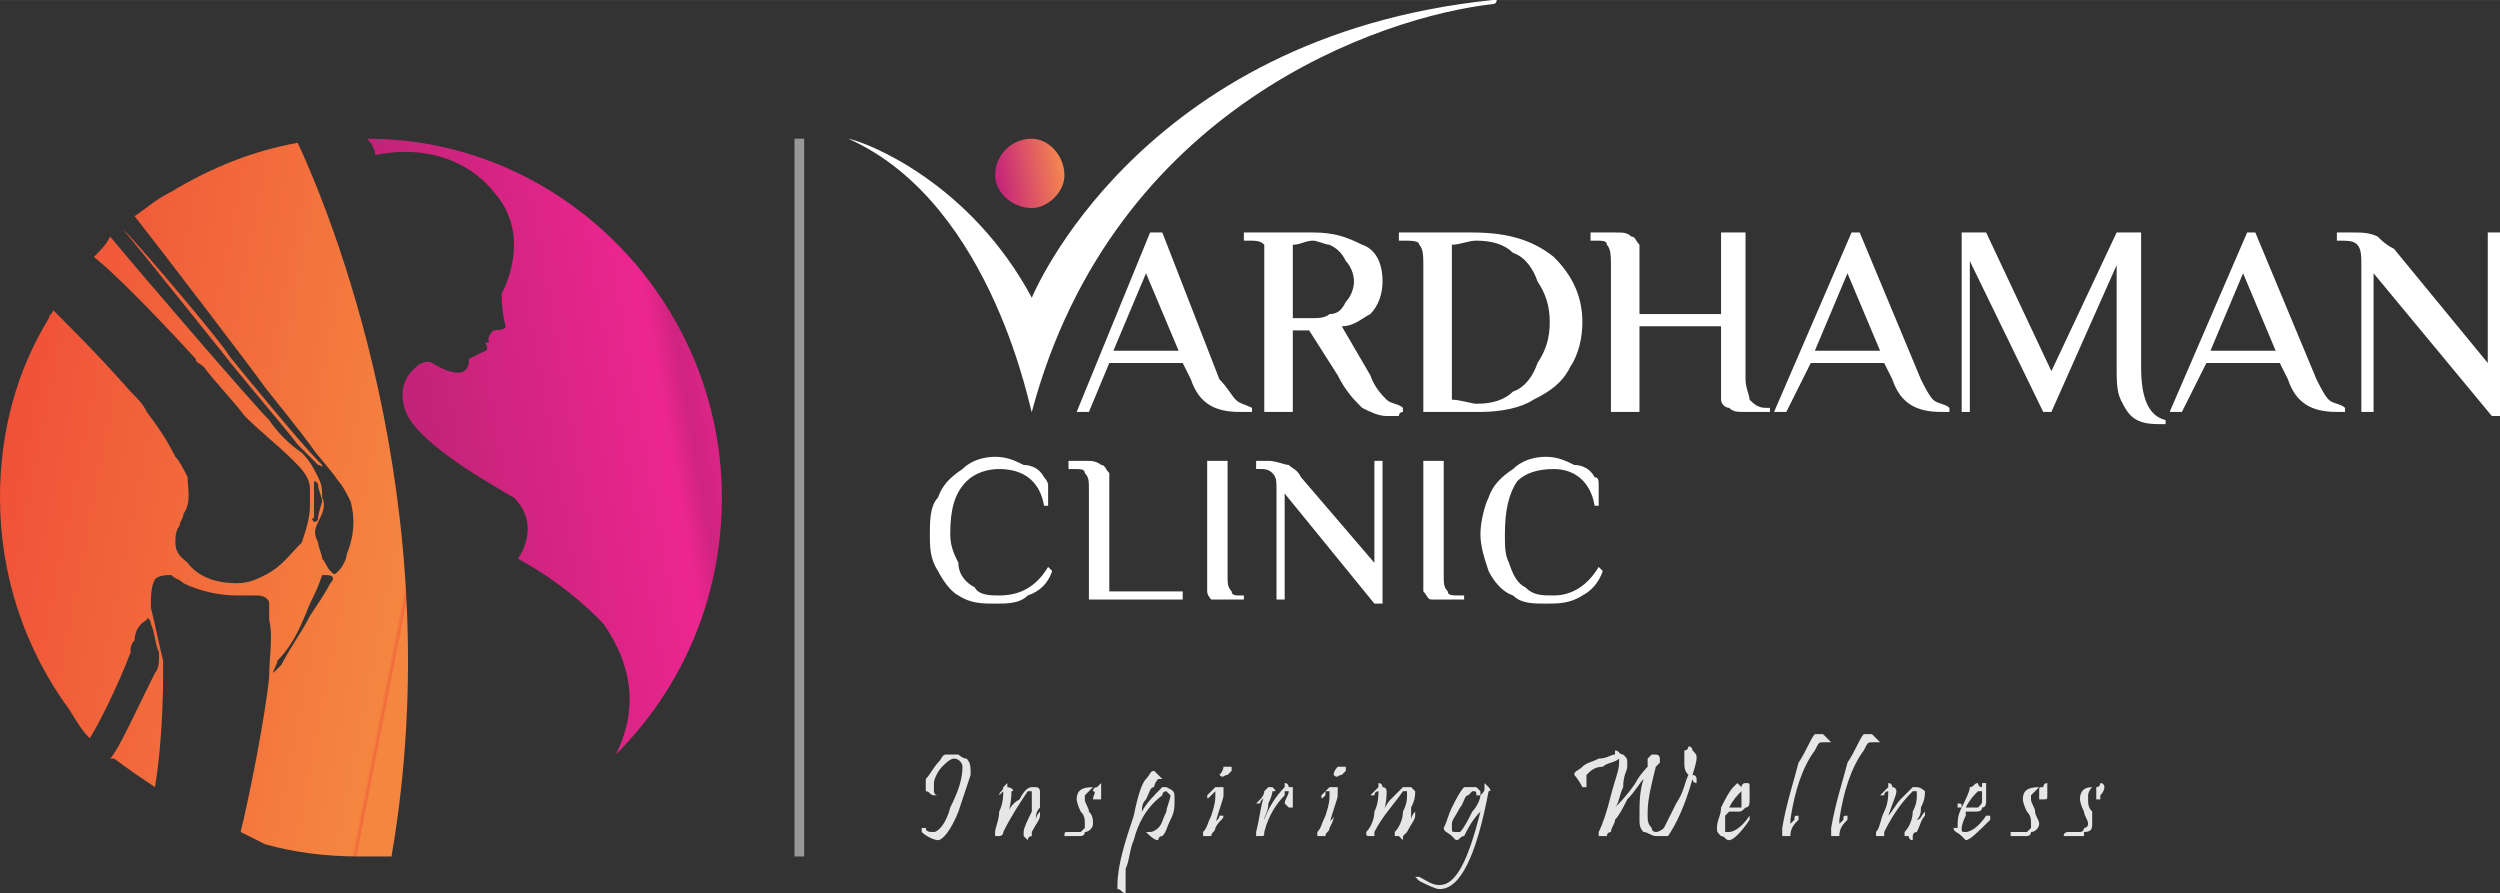 <?xml version="1.0" encoding="UTF-8"?>
<!DOCTYPE svg PUBLIC "-//W3C//DTD SVG 1.1//EN" "http://www.w3.org/Graphics/SVG/1.1/DTD/svg11.dtd">
<!-- Creator: CorelDRAW X8 -->
<svg xmlns="http://www.w3.org/2000/svg" xml:space="preserve" width="515px" height="184px" version="1.1" style="shape-rendering:geometricPrecision; text-rendering:geometricPrecision; image-rendering:optimizeQuality; fill-rule:evenodd; clip-rule:evenodd"
viewBox="0 0 613 219"
 xmlns:xlink="http://www.w3.org/1999/xlink">
 <rect x="0" y="0" width="613" height="219" fill="#333333" stroke="none"/>
 <defs>
  <style type="text/css">
   <![CDATA[
    .str0 {stroke:#96989A;stroke-width:2.379}
    .fil0 {fill:none;fill-rule:nonzero}
    .fil4 {fill:#E6E6E6;fill-rule:nonzero}
    .fil1 {fill:white;fill-rule:nonzero}
    .fil3 {fill:url(#id0)}
    .fil2 {fill:url(#id1)}
    .fil5 {fill:url(#id2)}
   ]]>
  </style>
  <linearGradient id="id0" gradientUnits="userSpaceOnUse" x1="183.287" y1="108.824" x2="73.873" y2="128.11">
   <stop offset="0" style="stop-opacity:1; stop-color:#EC268F"/>
   <stop offset="0.114" style="stop-opacity:1; stop-color:#CF247F"/>
   <stop offset="0.169" style="stop-opacity:1; stop-color:#EC268F"/>
   <stop offset="0.91" style="stop-opacity:1; stop-color:#B2226F"/>
   <stop offset="1" style="stop-opacity:1; stop-color:#B2226F"/>
  </linearGradient>
  <linearGradient id="id1" gradientUnits="userSpaceOnUse" x1="262.504" y1="40.8" x2="242.582" y2="44.314">
   <stop offset="0" style="stop-opacity:1; stop-color:#F5874F"/>
   <stop offset="0.043" style="stop-opacity:1; stop-color:#DD5664"/>
   <stop offset="0.09" style="stop-opacity:1; stop-color:#F5874F"/>
   <stop offset="0.91" style="stop-opacity:1; stop-color:#C5247A"/>
   <stop offset="1" style="stop-opacity:1; stop-color:#C5247A"/>
  </linearGradient>
  <linearGradient id="id2" gradientUnits="userSpaceOnUse" x1="102.515" y1="133.876" x2="-12.12" y2="111.435">
   <stop offset="0" style="stop-opacity:1; stop-color:#F58640"/>
   <stop offset="0.004" style="stop-opacity:1; stop-color:#F2693C"/>
   <stop offset="0.012" style="stop-opacity:1; stop-color:#F58640"/>
   <stop offset="1" style="stop-opacity:1; stop-color:#EF4B37"/>
  </linearGradient>
 </defs>
 <g id="Layer_x0020_1">
  <g id="_2333095423296">
   <line class="fil0 str0" x1="196" y1="210" x2="196" y2= "34" />
   <path class="fil1" d="M208 34c0,0 -1,0 0,0 5,1 30,11 45,39 0,0 26,-64 113,-73 0,0 1,0 1,0 0,0 0,1 -1,1 -27,3 -93,25 -113,100 0,0 0,0 0,0 0,2 -9,-51 -45,-67z"/>
   <path class="fil2" d="M244 43c0,4 4,8 9,8l0 0c4,0 8,-4 8,-8l0 0c0,-5 -4,-9 -8,-9 -5,0 -9,4 -9,9z"/>
   <path class="fil1" d="M304 101c1,0 2,0 3,0l0 -1c-2,-1 -3,-1 -4,-2 -1,-1 -2,-3 -4,-5l-14 -36 -3 0 -18 44 3 0 5 -12 18 0 2 4c2,6 6,8 12,8zm-31 -15l8 -19 8 19 -16 0zm67 16c1,0 2,0 3,0 0,-1 1,-1 1,-1l0 -1c-1,-1 -3,-1 -4,-2 -1,-1 -3,-3 -4,-6l-7 -12c3,0 5,-2 7,-3 2,-2 3,-5 3,-8 0,-5 -2,-8 -5,-9 -4,-2 -7,-3 -12,-3l-17 0 0 2 1 0c2,0 3,0 4,1 0,1 0,3 0,5l0 36 7 0 0 -20 4 0 7 11c2,4 4,6 6,8 2,1 4,2 6,2zm-23 -24l0 -18c2,0 3,-1 5,-1 1,0 3,1 4,1 2,1 3,2 4,4 1,1 2,3 2,5 0,2 -1,4 -2,5 -1,2 -2,3 -4,3 -1,1 -3,1 -4,1l-5 0zm32 23l14 0c5,0 10,-1 13,-3 4,-2 7,-4 9,-8 2,-3 3,-7 3,-11 0,-7 -3,-12 -7,-16 -5,-4 -11,-6 -20,-6l-18 0 0 2 1 0c2,0 4,0 4,1 1,1 1,3 1,5l0 36zm13 -2c-1,0 -4,-1 -6,-1l0 -38c2,0 4,-1 6,-1 4,0 7,1 9,3 3,1 5,4 6,7 2,3 3,6 3,10 0,4 -1,7 -3,10 -1,3 -3,6 -6,7 -2,2 -5,3 -9,3zm33 2l7 0 0 -21 20 0 0 13c0,2 0,4 0,5 0,1 1,2 2,2 1,1 2,1 4,1l6 0 0 -1 -1 0c-2,0 -3,-1 -4,-2 0,-1 -1,-3 -1,-5l0 -36 -6 0 0 20 -20 0 0 -12c0,-2 0,-4 0,-5 -1,-1 -1,-2 -2,-2 -1,-1 -2,-1 -4,-1l-6 0 0 2 1 0c2,0 3,0 3,1 1,1 1,3 1,5l0 36zm81 0c1,0 2,0 2,0l0 -1c-1,-1 -3,-1 -4,-2 -1,-1 -2,-3 -3,-5l-15 -36 -2 0 -19 44 3 0 6 -12 18 0 2 4c2,6 6,8 12,8zm-31 -15l8 -19 8 19 -16 0zm86 18l0 -1c-4,-1 -6,-5 -6,-13l0 -33 -6 0 -16 34 -16 -34 -6 0 0 44 2 0 0 -37 18 37 2 0 16 -36 0 25c0,3 0,6 1,8 1,2 2,4 4,5 2,1 4,1 7,1zm42 -3c1,0 2,0 2,0l0 -1c-1,-1 -3,-1 -4,-2 -1,-1 -2,-3 -3,-5l-15 -36 -2 0 -19 44 3 0 6 -12 18 0 2 4c2,6 6,8 12,8zm-31 -15l8 -19 8 19 -16 0zm69 16l2 0 0 -45 -3 0 0 32 -23 -28c-2,-1 -3,-2 -4,-3 -2,-1 -4,-1 -6,-1l-4 0 0 2 0 0c3,0 4,0 5,1 1,1 1,3 1,5l0 36 3 0 0 -34 29 35z"/>
   <path class="fil1" d="M244 148c3,0 6,0 8,-2 3,-1 5,-3 6,-6l-1 -1c-3,5 -7,7 -12,7 -2,0 -5,0 -6,-2 -2,-1 -4,-3 -4,-6 -1,-2 -2,-4 -2,-7 0,-6 1,-10 4,-13 2,-2 5,-3 8,-3 6,0 10,3 11,9l1 0c0,-2 0,-3 0,-5 0,-1 -1,-2 -1,-2 -1,-2 -3,-3 -5,-3 -2,-1 -4,-2 -7,-2 -3,0 -6,1 -8,3 -3,2 -5,4 -6,7 -2,2 -2,6 -2,9 0,3 0,6 2,9 1,2 3,5 5,6 3,2 6,2 9,2zm23 -1l23 0 0 -2 -18 0 0 -25c0,-2 0,-3 0,-4 -1,-1 -1,-2 -2,-2 0,0 -1,-1 -3,-1l-5 0 0 2 1 0c2,0 3,0 3,1 1,1 1,2 1,4l0 27zm33 0l5 0 0 -1 -1 0c-1,0 -2,0 -2,-1 -1,-1 -1,-2 -1,-4l0 -28 -5 0 0 28c0,2 0,3 0,4 0,1 1,2 1,2 1,0 2,0 3,0zm37 1l2 0 0 -35 -2 0 0 25 -18 -21c-1,-2 -2,-2 -3,-3 -1,0 -3,-1 -5,-1l-3 0 0 2 1 0c1,0 2,0 3,1 1,1 1,2 1,4l0 27 2 0 0 -26 22 27zm17 -1l5 0 0 -1 -1 0c-2,0 -3,0 -3,-1 -1,-1 -1,-2 -1,-4l0 -28 -5 0 0 28c0,2 0,3 0,4 1,1 1,2 2,2 0,0 1,0 3,0zm25 1c3,0 6,0 9,-2 2,-1 4,-3 5,-6l-1 -1c-3,5 -7,7 -11,7 -3,0 -5,0 -7,-2 -2,-1 -3,-3 -4,-6 -1,-2 -1,-4 -1,-7 0,-6 1,-10 3,-13 2,-2 5,-3 9,-3 5,0 9,3 10,9l1 0c0,-2 0,-3 0,-5 0,-1 0,-2 -1,-2 -1,-2 -3,-3 -5,-3 -2,-1 -4,-2 -7,-2 -3,0 -6,1 -8,3 -3,2 -5,4 -6,7 -1,2 -2,6 -2,9 0,3 1,6 2,9 1,2 3,5 6,6 2,2 5,2 8,2z"/>
   <path class="fil3" d="M92 38c20,-4 29,9 29,9l0 0c10,11 2,25 2,25l0 0c0,5 1,8 1,8l0 0c0,1 -3,1 -3,1l0 0c-2,2 -1,3 -1,3l0 0c0,0 -1,0 -1,0l0 0c1,2 0,2 0,2l0 0c-2,1 -4,2 -4,2l0 0c0,7 -9,1 -9,1l0 0c-2,-1 -4,1 -4,1l0 0c-6,5 -2,12 -2,12l0 0c3,6 16,14 16,14l0 0c8,5 10,6 10,6l0 0c7,7 1,15 1,15l0 0c13,7 21,16 21,16l0 0c9,13 7,24 3,32l0 0c16,-16 26,-38 26,-63l0 0c0,-48 -39,-88 -87,-88 2,2 2,4 2,4l0 0z"/>
   <path class="fil4" d="M237 186c-1,0 -2,-1 -2,-1 0,0 0,0 -1,0 -1,0 -1,0 -2,0 -1,0 -1,1 -2,2 -1,1 -2,3 -3,4 0,1 0,1 0,2 0,0 0,1 0,1 1,0 1,1 2,1 0,0 0,0 0,0 1,0 1,0 1,0 0,0 0,0 0,0 -1,0 -1,-1 -1,-1 0,0 0,-1 0,-1 0,0 0,0 0,-1 0,-1 1,-3 2,-4 1,-1 2,-2 3,-2 0,0 0,0 0,0 1,0 2,1 2,2 0,3 -1,6 -3,10 -1,4 -3,6 -4,6 -1,0 -2,0 -2,-1 0,0 -1,0 -1,0 0,0 0,1 0,1 0,0 0,0 0,0 1,1 3,2 4,2 1,0 3,-2 5,-7 1,-3 2,-6 3,-9 0,-2 0,-3 -1,-4zm18 14c0,-1 0,-1 0,-1 0,0 0,0 0,0 -1,1 -1,2 -1,2 0,-1 0,-2 1,-3 0,-2 0,-3 0,-4 0,0 0,-1 -1,-1 0,0 -1,0 -1,0 0,0 0,0 0,0 -1,0 -2,1 -3,3 -2,1 -3,3 -3,4 1,-3 1,-5 1,-6 1,0 0,-1 -1,-1 0,0 0,-1 0,-1 0,0 -1,1 -1,1 0,1 -1,1 -1,2 -1,0 -1,0 -1,0 0,0 0,0 1,0 0,0 0,0 0,0 0,0 1,-1 1,-1 0,0 0,0 0,0 0,0 0,0 0,0 0,1 0,3 -1,5 0,2 -1,4 -1,5 0,0 0,0 0,0 0,1 0,1 0,1 0,0 1,0 1,0 0,0 1,0 1,-1 2,-4 4,-7 6,-10 1,0 1,0 1,0 0,0 0,0 0,1 0,1 0,2 0,4 -1,2 -2,4 -2,5 0,1 0,1 0,1 0,0 0,0 0,0 0,0 1,1 1,1 0,0 0,-1 1,-1 0,0 0,-1 0,-1 1,-2 2,-3 2,-4 0,0 0,0 0,0zm15 -8c0,0 -1,1 -1,1 0,0 -1,0 -1,1 1,0 0,1 0,2 0,0 0,0 0,0 0,0 0,0 0,0 0,0 1,0 1,0 0,0 1,0 1,0 0,0 0,0 0,-1 0,-1 0,-2 0,-2 0,0 0,-1 0,-1zm-3 7c0,-1 -1,-2 -1,-3 0,0 0,-1 0,-1 0,0 1,-1 2,-2 0,0 0,0 0,0 0,0 0,0 0,0 -3,0 -4,1 -4,3 0,0 0,1 1,3 1,1 1,2 1,3 0,0 0,1 0,1 0,0 -1,1 -1,1 -2,0 -3,0 -3,0 -1,0 -1,0 -1,1 0,0 0,0 0,0 1,0 2,0 2,0 1,0 1,0 1,0 1,0 1,0 1,0 0,0 1,0 1,-1 1,0 2,-1 2,-2 0,-1 0,-2 -1,-3zm19 -6c0,0 0,0 0,0 -1,0 -1,0 -1,0 -2,2 -4,4 -5,6 0,-1 0,-2 1,-3 1,-2 1,-3 2,-3 0,-1 1,-2 1,-2 1,0 1,0 1,0 0,0 0,0 0,0 0,0 0,0 0,0 0,0 0,0 0,0 -1,-1 -2,-2 -2,-2 -1,0 -1,1 -2,2 -1,1 -2,4 -3,9 -2,6 -4,12 -4,17 0,0 0,1 0,1 1,0 1,1 2,1 0,0 0,-1 0,-1 0,-3 0,-5 0,-5 1,-2 1,-5 2,-7 1,-4 3,-8 7,-11 0,-1 1,-1 1,-1 0,0 0,0 1,1 0,1 -1,3 -1,4 -1,2 -1,3 -2,4 0,0 -1,1 -2,1 0,0 0,0 0,0 0,0 0,0 -1,0 0,0 0,0 0,0 0,0 0,0 0,0 1,1 2,2 3,2 0,0 0,-1 1,-1 1,-1 1,-2 2,-4 1,-2 1,-3 1,-5 0,-2 0,-2 -2,-3zm15 -5c0,0 0,0 -1,0 0,0 0,1 -1,2 0,0 -1,0 -1,0 0,0 0,0 0,0 0,0 1,0 1,0 0,0 0,0 0,0 1,1 1,0 2,0 1,-1 1,-1 1,-1 0,0 0,-1 0,-1 -1,0 -1,0 -1,0zm-1 6c0,0 0,0 0,-1 0,0 -1,0 -1,0 0,0 -1,0 -1,0 0,0 0,0 0,0 -1,1 -1,1 -2,2 0,0 0,0 0,0 0,1 0,1 1,0l1 -1c0,0 0,0 0,0 0,0 0,0 0,1 0,1 0,2 -1,5 -1,2 -1,3 -2,4 0,1 0,1 0,1 0,0 0,0 0,0 1,0 1,0 1,0 1,0 1,0 1,0 0,-1 1,-1 1,-2 1,-2 2,-2 2,-3 0,0 0,0 -1,0 0,0 0,0 0,0 0,1 -1,1 -1,2 1,-4 2,-6 2,-7 0,0 0,-1 0,-1zm17 -1c0,0 0,0 -1,0 0,0 0,-1 -1,-1 0,0 0,1 0,1 -2,2 -4,5 -5,8 0,-1 1,-2 1,-4 1,-2 1,-3 1,-3 1,0 1,0 0,-1 0,0 -1,0 -1,0 0,0 0,0 -1,1 0,1 -1,2 -1,2 -1,1 -1,1 -1,1 0,0 0,0 1,0 0,0 0,0 0,0 0,-1 1,-1 1,-2 -1,3 -1,5 -2,9 0,0 0,1 0,1 1,0 1,0 1,0 1,0 1,0 1,-1 1,-4 3,-7 5,-9 0,-1 0,-1 0,-1 1,0 1,0 1,0 0,1 -1,2 -1,3 0,0 0,0 0,0 1,1 1,1 1,1 1,0 1,0 1,0 0,-2 0,-3 0,-4 0,-1 0,-1 0,-1zm12 -5c0,0 0,0 -1,0 0,0 -1,1 -1,2 -1,0 -1,0 -1,0 0,0 0,0 0,0 0,0 0,0 1,0 0,0 0,0 0,0 1,1 1,0 2,0 1,-1 1,-1 1,-1 0,0 0,-1 0,-1 -1,0 -1,0 -1,0zm-1 6c0,0 0,0 0,-1 0,0 -1,0 -1,0 0,0 -1,0 -1,0 0,0 0,0 0,0 -1,1 -1,1 -2,2 0,0 0,0 0,0 0,1 0,1 1,0l0 -1c1,0 1,0 1,0 0,0 0,0 0,1 0,1 0,2 -1,5 -1,2 -1,3 -2,4 0,1 0,1 0,1 0,0 0,0 0,0 1,0 1,0 1,0 1,0 1,0 1,0 0,-1 1,-1 1,-2 1,-2 1,-2 1,-3 1,0 1,0 0,0 0,0 0,0 0,0 0,1 -1,1 -1,2 1,-4 2,-6 2,-7 0,0 0,-1 0,-1zm19 6c0,-1 0,-1 0,-1 0,0 0,0 0,0 -1,1 -1,2 -1,2 0,-1 0,-2 0,-3 1,-2 1,-3 1,-4 0,0 -1,-1 -1,-1 -1,0 -1,0 -1,0 0,0 0,0 -1,0 0,0 -1,1 -3,3 -1,1 -2,3 -2,4 1,-3 1,-5 1,-6 0,0 0,-1 -1,-1 0,0 0,-1 -1,-1 0,0 0,1 0,1 -1,1 -1,1 -2,2 0,0 0,0 0,0 0,0 0,0 0,0 0,0 1,0 1,0 0,0 0,-1 1,-1 0,0 0,0 0,0 0,0 0,0 0,0 0,1 0,3 -1,5 0,2 -1,4 -2,5 0,0 0,0 0,0 0,1 0,1 1,1 0,0 0,0 1,0 0,0 0,0 0,-1 2,-4 5,-7 7,-10 0,0 1,0 1,0 0,0 0,0 0,1 0,1 0,2 -1,4 0,2 -1,4 -2,5 0,1 0,1 0,1 0,0 0,0 1,0 0,0 1,1 1,1 0,0 0,-1 0,-1 0,0 1,-1 1,-1 1,-2 2,-3 2,-4 0,0 0,0 0,0zm18 -7c0,0 -1,-1 -1,-1 0,0 0,1 0,1 0,1 0,1 -1,2 0,1 -1,3 -2,4 -1,2 -2,4 -3,5 -1,0 -1,0 -1,0 -1,0 -1,0 -1,-1 0,0 0,0 0,-1 0,-1 1,-2 2,-4 1,-1 1,-3 2,-3 0,0 1,-1 1,-1 1,0 1,0 1,1 0,0 1,0 1,0 0,0 0,0 0,-1 0,0 0,0 0,0 -1,-1 -1,-1 -1,-1 -1,0 -1,0 -2,0 0,0 -1,0 -1,0 -1,1 -2,3 -3,5 -1,2 -1,3 -2,5 0,1 1,1 2,2 0,0 1,1 1,1 1,0 1,-1 2,-1 1,-2 2,-4 4,-6 -3,12 -6,18 -10,18 -2,0 -3,-1 -5,-2 0,0 0,0 0,0 -1,0 -1,0 -1,0 0,0 0,0 1,1 2,1 4,2 5,2 5,0 9,-8 12,-24 1,0 0,-1 0,-1zm50 -3c1,-3 1,-4 1,-4 0,-1 0,-1 -1,-2 0,0 0,-1 -1,-1 0,0 0,1 -1,1 0,1 0,2 0,3 0,1 0,2 1,3 -1,2 -1,4 -3,7 -1,2 -2,4 -3,6 0,0 -1,1 -2,1 0,0 -1,0 -1,-1 -1,-1 -1,-2 -1,-3 0,0 0,-1 0,-1 0,-3 1,-7 2,-11l0 0 1 -1c0,-1 0,-1 0,-1 0,0 0,-1 -1,-1 0,0 0,0 -1,0 0,0 0,0 -1,1 0,0 0,1 0,2 0,0 -2,2 -3,4 -2,3 -4,5 -5,6 1,-1 1,-3 2,-5 0,-3 1,-4 1,-5 0,-1 0,-1 0,-1 0,-1 0,-1 -1,-2 -1,0 -1,-1 -2,-1 0,0 0,0 0,1 0,0 0,0 0,0 -1,0 -2,1 -4,1 -2,1 -3,1 -4,2 -1,1 -2,1 -2,2 0,0 1,1 2,3 0,0 0,0 1,0 0,0 0,0 0,0 0,0 0,0 0,-1 0,0 0,0 0,-1 0,0 0,-1 0,-1 1,-1 2,-2 4,-2 1,-1 3,-1 4,-2 0,1 0,1 0,1 0,2 -1,4 -2,8 -1,4 -2,7 -3,9 0,1 0,1 0,1 0,0 0,0 0,0 0,0 1,0 2,0 0,-1 1,-1 1,-1 0,-1 1,-2 1,-3 1,-1 2,-3 3,-5 2,-2 3,-4 4,-5 -1,3 -1,6 -1,9 0,0 0,0 0,1 0,1 0,2 1,3 1,0 2,1 3,1 1,0 1,0 2,0 0,0 0,0 1,0 2,-3 4,-7 6,-14 0,0 0,1 1,1 0,0 0,0 0,0 0,0 0,0 0,-1 0,0 0,0 0,0 0,-1 -1,-1 -1,-1zm14 10c0,0 0,0 0,0 0,0 0,0 0,0 -2,3 -4,4 -5,4 0,0 -1,0 -1,0 0,0 0,0 0,-1 0,0 0,-1 0,-3 0,0 1,-1 1,-1 1,0 1,0 2,0 1,0 1,0 2,-1 1,0 1,-1 1,-2 0,-1 0,-1 0,-1 0,-1 0,-1 0,-2 0,0 0,0 0,0 0,0 0,0 0,0 0,-1 0,-1 -1,-1l0 0c-1,0 -1,1 -1,1 0,0 -1,-1 -1,-1 0,0 -1,1 -1,1 -1,1 -2,3 -3,5 0,-1 0,-1 0,-1 0,0 0,1 0,1 0,0 0,0 0,0 0,2 -1,3 -1,5 0,0 0,0 0,0 0,1 0,1 1,2 1,0 1,1 2,1 1,0 3,-2 5,-5 0,0 0,0 0,-1zm-2 -4c0,1 0,1 0,2 -1,0 -1,0 -2,0 0,0 -1,0 -1,0 1,-2 2,-3 3,-4 0,0 0,0 0,0 0,0 0,0 0,0 0,2 0,3 0,2zm20 -16c0,0 -1,0 -1,0 0,0 -1,0 -1,0 -1,1 -2,4 -4,7 -1,4 -3,10 -4,16 0,1 0,1 0,1 0,0 0,1 0,1 0,0 0,0 1,0 0,0 0,0 0,0 0,0 1,0 1,0 0,-2 1,-3 2,-4 0,-1 0,-1 0,-1 -1,0 -1,0 -1,1 0,0 -1,1 -1,1 0,-1 0,-1 0,-1 1,-7 3,-13 6,-17 1,-2 1,-2 2,-2 0,0 1,0 1,0 0,0 0,0 0,0 1,0 1,0 1,0 0,0 0,0 0,0 -1,-1 -1,-1 -2,-2zm12 0c0,0 -1,0 -1,0 0,0 -1,0 -1,0 -1,1 -2,4 -4,7 -1,4 -3,10 -4,16 0,1 0,1 0,1 0,0 0,1 0,1 0,0 0,0 1,0 0,0 0,0 0,0 0,0 1,0 1,0 0,-2 1,-3 2,-4 0,-1 0,-1 0,-1 -1,0 -1,0 -1,1 0,0 -1,1 -1,1 0,-1 0,-1 0,-1 1,-7 3,-13 6,-17 1,-2 1,-2 2,-2 0,0 1,0 1,0 0,0 0,0 0,0 1,0 1,0 1,0 0,0 0,0 0,0 -1,-1 -1,-1 -2,-2zm13 20c0,-1 0,-1 0,-1 0,0 0,0 0,0 -1,1 -1,2 -2,2 1,-1 1,-2 1,-3 1,-2 1,-3 1,-4 0,0 -1,-1 -2,-1 0,0 0,0 0,0 0,0 0,0 -1,0 0,0 -1,1 -3,3 -1,1 -2,3 -3,4 1,-3 2,-5 2,-6 0,0 0,-1 -1,-1 0,0 0,-1 -1,-1 0,0 0,1 0,1 -1,1 -1,1 -2,2 0,0 0,0 0,0 0,0 0,0 0,0 0,0 0,0 1,0 0,0 0,-1 1,-1 0,0 0,0 0,0 0,0 0,0 0,0 0,1 0,3 -1,5 -1,2 -1,4 -2,5 0,0 0,0 0,0 0,1 0,1 0,1 1,0 1,0 2,0 0,0 0,0 0,-1 2,-4 4,-7 7,-10 0,0 0,0 1,0 0,0 0,0 0,1 0,1 0,2 -1,4 0,2 -1,4 -2,5 0,1 0,1 0,1 0,0 0,0 1,0 0,0 0,1 1,1 0,0 0,-1 0,-1 0,0 0,-1 1,-1 1,-2 1,-3 2,-4 0,0 0,0 0,0zm16 0c0,0 0,0 -1,0 0,0 0,0 0,0 -2,3 -4,4 -5,4 0,0 0,0 0,0 -1,0 -1,0 -1,-1 0,0 0,-1 1,-3 0,0 0,-1 0,-1 1,0 2,0 2,0 1,0 2,0 2,-1 1,0 1,-1 1,-2 0,-1 0,-1 0,-1 0,-1 0,-1 0,-2 0,0 0,0 0,0 0,0 0,0 0,0 0,-1 0,-1 0,-1l-1 0c0,0 0,1 0,1 -1,0 -1,-1 -1,-1 -1,0 -1,1 -2,1 0,1 -1,3 -2,5 0,-1 0,-1 -1,-1 0,0 0,1 0,1 0,0 0,0 1,0 -1,2 -1,3 -1,5 0,0 -1,0 -1,0 0,1 1,1 2,2 0,0 1,1 1,1 1,0 3,-2 6,-5 0,0 0,0 0,-1zm-2 -4c0,1 0,1 -1,2 0,0 -1,0 -1,0 -1,0 -1,0 -2,0 1,-2 2,-3 3,-4 0,0 0,0 1,0 0,0 0,0 0,0 0,2 0,3 0,2zm16 -4c-1,0 -1,1 -1,1 -1,0 -1,0 -1,1 0,0 0,1 0,2 0,0 0,0 0,0 0,0 0,0 0,0 0,0 1,0 1,0 0,0 0,0 0,0 1,0 1,0 1,-1 0,-1 0,-2 0,-2 0,0 0,-1 0,-1zm-3 7c0,-1 -1,-2 -1,-3 0,0 0,-1 0,-1 0,0 1,-1 2,-2 0,0 0,0 0,0 0,0 0,0 0,0 -3,0 -4,1 -4,3 0,0 0,1 1,3 1,1 1,2 1,3 0,0 0,1 0,1 0,0 -1,1 -1,1 -2,0 -3,0 -4,0 0,0 0,0 0,1 0,0 0,0 0,0 1,0 2,0 2,0 1,0 1,0 1,0 1,0 1,0 1,0 0,0 1,0 1,-1 1,0 2,-1 2,-2 0,-1 -1,-2 -1,-3zm16 -7c0,0 0,1 -1,1 0,0 0,0 0,1 0,0 0,1 0,2 0,0 0,0 0,0 0,0 0,0 0,0 0,0 0,0 1,0 0,0 0,0 0,0 0,0 0,0 0,-1 1,-1 1,-2 1,-2 0,0 0,-1 -1,-1zm-2 7c-1,-1 -1,-2 -1,-3 0,0 0,-1 0,-1 0,0 0,-1 1,-2 1,0 1,0 1,0 0,0 0,0 -1,0 -2,0 -3,1 -3,3 0,0 0,1 1,3 0,1 1,2 1,3 0,0 0,1 -1,1 0,0 0,1 -1,1 -1,0 -2,0 -3,0 0,0 -1,0 -1,1 0,0 1,0 1,0 1,0 1,0 2,0 0,0 1,0 1,0 0,0 1,0 1,0 0,0 0,0 0,-1 2,0 2,-1 2,-2 0,-1 0,-2 0,-3z"/>
   <path class="fil5" d="M42 47c-4,2 -6,4 -9,6l0 0c4,5 30,39 32,42l0 0c4,5 8,10 11,14l0 0c2,3 5,6 7,9l0 0c1,1 2,3 3,5l0 0c1,4 1,8 -1,13l0 0c0,1 -1,3 -2,4l0 0c-1,1 -1,1 -2,0l0 0c-1,-1 -1,-2 -2,-3l0 0c0,-1 -1,-3 -1,-4l0 0c-1,-2 -1,-3 0,-5l0 0c1,-2 2,-4 1,-6l0 0c0,-2 0,-3 -1,-5l0 0c-1,-2 -2,-4 -4,-6l0 0c-3,-2 -6,-5 -8,-8l0 0c-4,-4 -29,-33 -39,-45l0 0c0,0 0,0 0,0l0 0c-1,2 -2,3 -4,5l0 0c4,3 14,13 25,25l0 0c0,1 1,1 2,2l0 0c3,4 7,8 10,12l0 0c4,4 8,7 12,11l0 0c2,2 4,4 4,7l0 0c0,1 0,3 0,4l0 0c0,3 -1,6 -2,9l0 0c-3,3 -5,6 -9,8l0 0c-2,1 -4,2 -7,2l0 0c-4,0 -9,-1 -12,-5l0 0c-1,-1 -3,-2 -3,-5l0 0c0,-1 0,-3 1,-4l0 0c0,-1 1,-2 1,-3l0 0c2,-3 1,-6 1,-9l0 0c-1,-2 -2,-4 -3,-5l0 0c-2,-4 -4,-7 -7,-11l0 0c-1,-2 -2,-3 -4,-5l0 0c-7,-8 -14,-15 -19,-20l0 0c0,1 -1,1 -1,2l0 0c-8,13 -12,28 -12,44l0 0c0,19 6,37 17,52l0 0c3,5 4,6 5,7l0 0c2,-3 7,-13 10,-21l0 0c0,-1 0,-2 1,-3l0 0c0,-2 1,-4 3,-5l0 0c0,-1 1,0 1,1l0 0c1,2 1,5 2,7l0 0c0,2 0,4 -1,5l0 0c-5,10 -9,19 -11,21l0 0c1,0 1,0 1,0l0 0c4,3 7,5 10,7l0 0c2,-12 2,-26 2,-27l0 0c0,-1 0,-2 0,-4l0 0c-1,-4 -2,-9 -3,-13l0 0c0,-3 0,-5 1,-7l0 0c1,-1 3,-1 4,-1l0 0c1,1 2,1 3,2l0 0c4,2 9,3 13,3l0 0c1,0 2,0 3,0l0 0c0,0 1,0 2,0l0 0c2,0 3,1 3,2l0 0c0,1 0,2 0,4l0 0c1,4 0,9 0,14l0 0c-1,10 -5,30 -7,38l0 0c2,1 4,2 6,3l0 0c7,2 15,3 23,3l0 0c3,0 6,0 8,0l0 0c15,-87 -16,-160 -23,-175l0 0c-11,2 -21,6 -31,12zm35 80c0,-1 0,-1 0,-2l0 0c0,-2 0,-4 0,-6l0 0c0,0 0,0 0,-1l0 0c0,0 0,0 0,0l0 0c0,0 1,0 1,1l0 0c0,1 1,3 1,4l0 0c0,0 -1,3 -1,4l0 0c0,1 -1,1 -1,1l0 0c0,0 -1,-1 0,-1zm-10 38c0,-1 1,-2 1,-3l0 0c4,-4 6,-9 8,-14l0 0c1,-2 2,-4 3,-7l0 0c0,0 0,0 1,0l0 0c0,0 0,0 0,0l0 0c2,0 2,1 1,2l0 0c-1,2 -3,5 -5,8l0 0c-2,4 -5,8 -7,12l0 0c-1,1 -1,1 -2,2l0 0c0,0 0,0 0,0zm-37 -109c5,6 25,31 25,31l0 0c3,4 15,18 18,22l0 0c2,2 3,3 4,4l0 0c1,1 1,1 1,1l0 0c1,0 1,1 1,0l0 0c0,0 -1,-1 -1,-1l0 0c-4,-4 -18,-21 -22,-26l0 0c0,-1 -21,-26 -26,-31l0 0c0,0 0,0 0,0l0 0z"/>
  </g>
 </g>
</svg>
